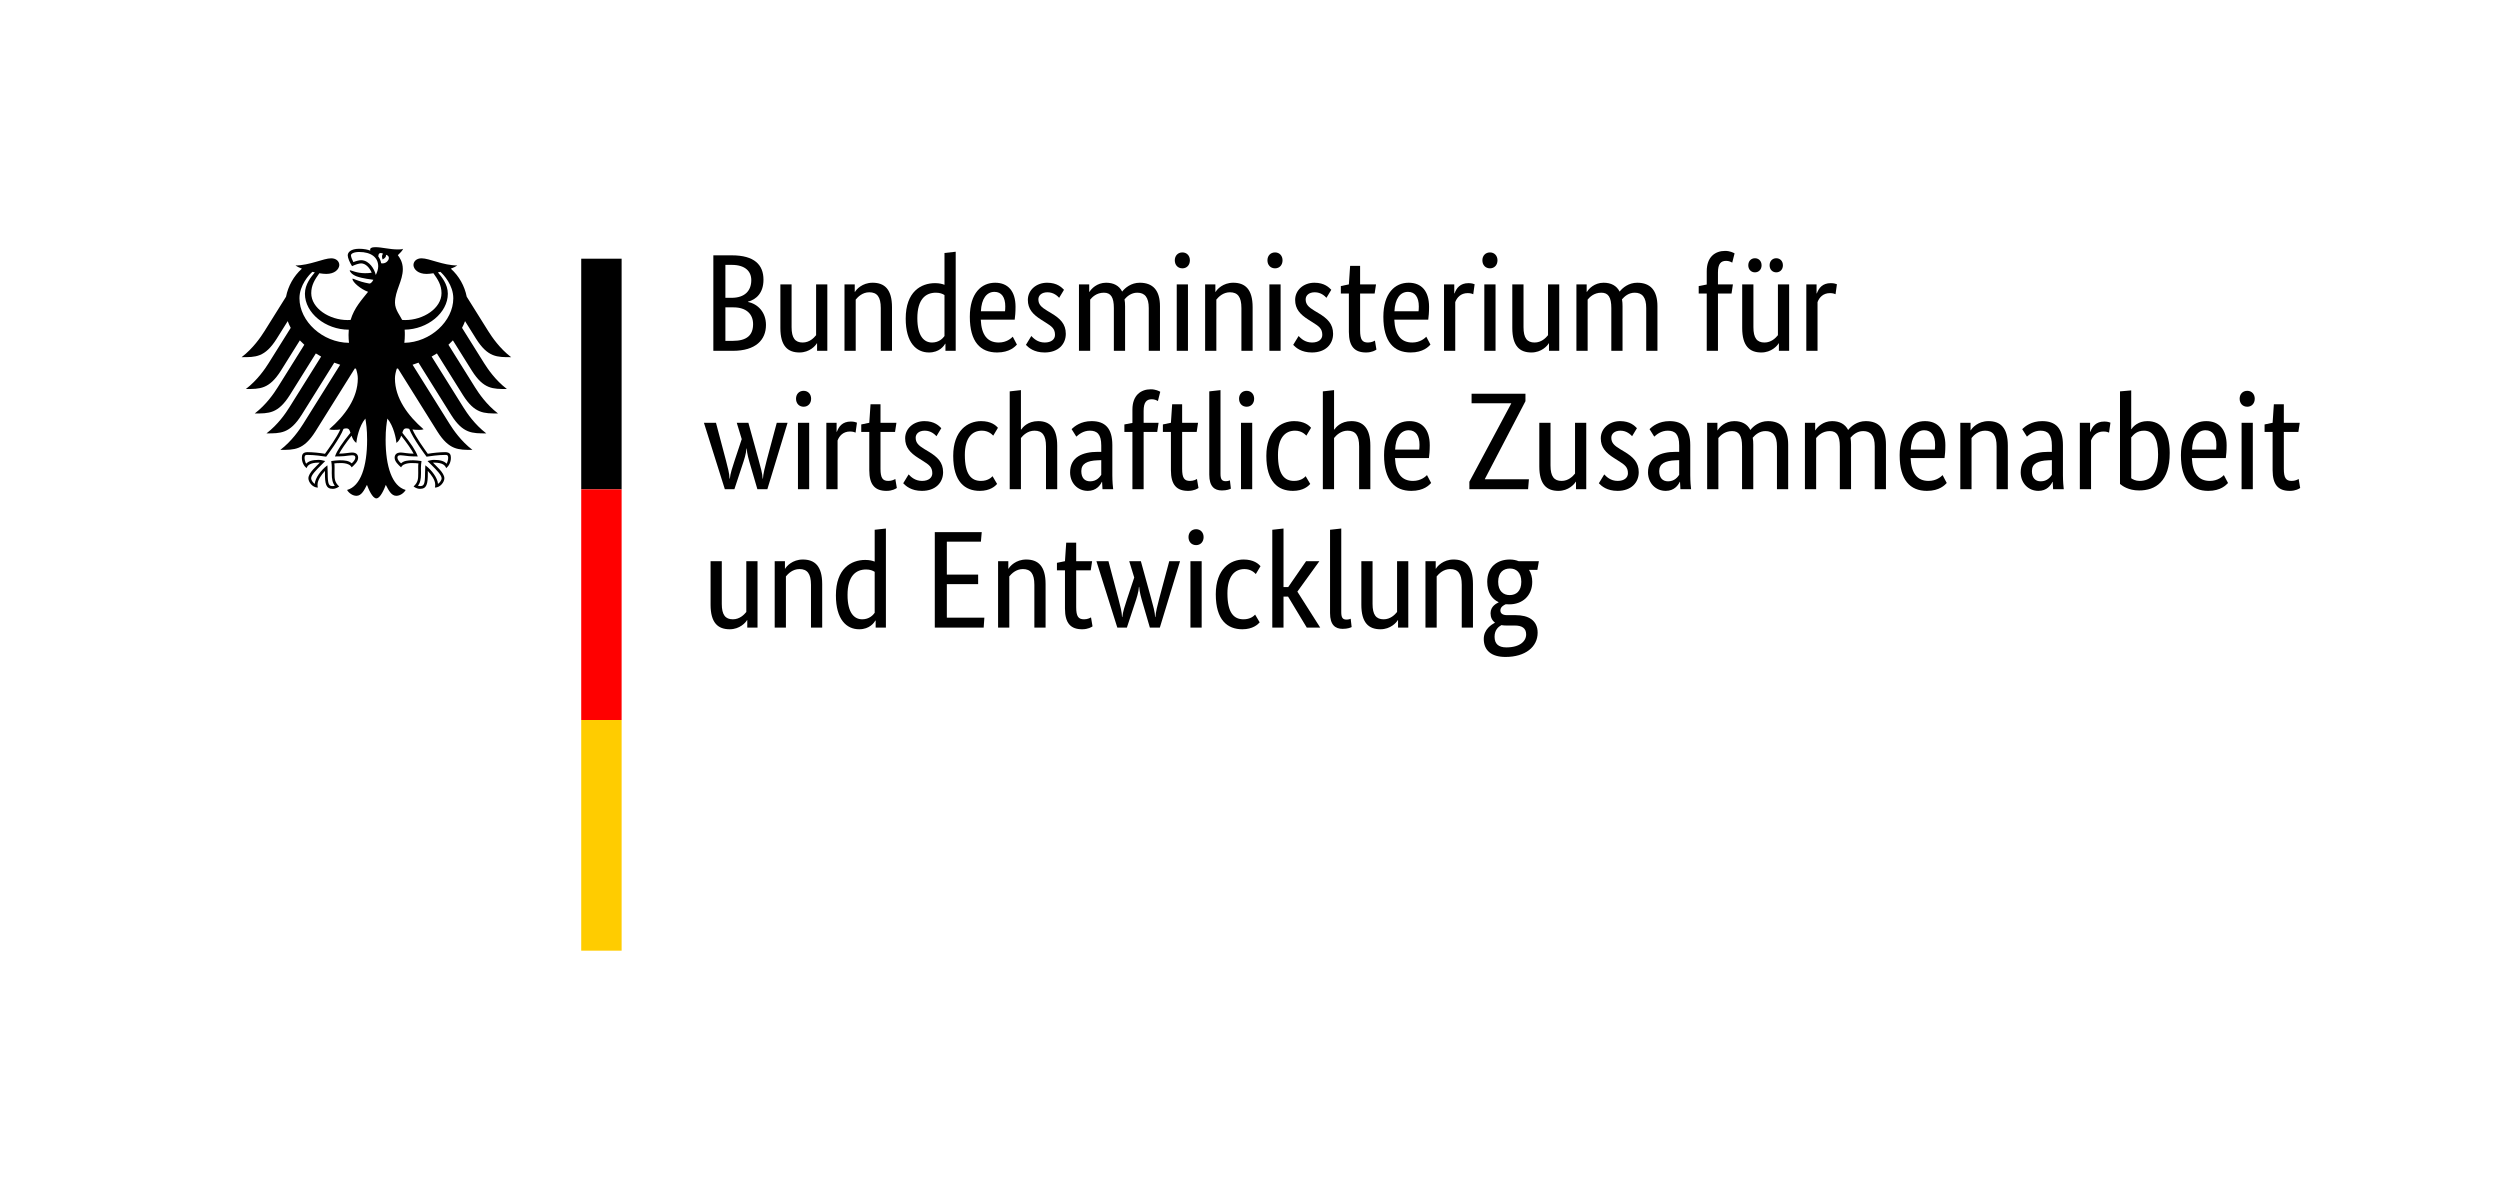 <?xml version="1.0" encoding="UTF-8" standalone="no"?>
<!DOCTYPE svg PUBLIC "-//W3C//DTD SVG 1.1//EN" "http://www.w3.org/Graphics/SVG/1.1/DTD/svg11.dtd">
<svg width="100%" height="100%" viewBox="0 0 190 90" version="1.1" xmlns="http://www.w3.org/2000/svg" xmlns:xlink="http://www.w3.org/1999/xlink" xml:space="preserve" xmlns:serif="http://www.serif.com/" style="fill-rule:evenodd;clip-rule:evenodd;stroke-linejoin:round;stroke-miterlimit:2;">
    <g transform="matrix(1,0,0,1,-150,0)">
        <g id="logo_bmz_de" transform="matrix(0.845,0,0,0.861,150,0)">
            <rect x="0" y="0" width="224.947" height="104.528" style="fill:none;"/>
            <g transform="matrix(1.038,0,0,1.018,16.994,21.817)">
                <g transform="matrix(1,0,0,1,4.563,0)">
                    <path d="M14.1,8.295C14.127,8.071 14.143,7.84 14.143,7.604C14.143,7.475 14.144,7.325 14.128,7.155C16.121,7.127 17.869,5.691 17.869,4.04C17.869,3.2 17.321,2.566 17.012,2.187C17.081,2.172 17.151,2.156 17.222,2.139C17.514,2.393 18.342,3.295 18.342,4.434C18.342,6.415 16.362,8.254 14.1,8.295M12.092,1.396C12.055,1.175 11.971,0.975 11.843,0.803C11.85,0.601 11.933,0.408 12.258,0.567C12.082,0.747 12.218,1.066 12.218,1.066C12.218,1.066 12.578,0.899 12.503,0.661C13.037,0.789 12.653,1.506 12.092,1.396M11.629,2.413C11.558,2.117 11.406,1.813 11.213,1.584C11.037,1.376 10.746,1.129 10.354,1.129C10.175,1.129 9.875,1.213 9.684,1.294C9.613,1.164 9.474,0.851 9.474,0.71C9.474,0.565 9.719,0.418 10.188,0.418C11.22,0.418 11.836,0.884 11.836,1.666C11.836,1.941 11.727,2.191 11.629,2.413M14.279,15.713C14.399,15.713 14.457,15.732 14.527,15.758C14.824,16.566 15.969,18.091 16.017,18.156L16.027,18.17L16.044,18.166C16.325,18.121 17.042,18.013 17.642,18.013L17.656,18.013C17.721,18.013 17.795,18.013 17.842,18.059C17.881,18.098 17.9,18.166 17.9,18.263C17.9,18.412 17.837,18.667 17.761,18.776C17.551,18.547 17.21,18.444 16.664,18.444C16.5,18.444 16.306,18.493 16.201,18.521L16.158,18.53L16.109,18.543L16.424,18.858C16.91,19.344 17.33,19.763 17.33,20.042C17.33,20.21 17.166,20.429 17.016,20.526C16.983,20.015 16.467,19.331 15.964,18.948L15.921,18.916L15.913,19.096C15.906,19.218 15.895,19.401 15.895,19.597C15.895,20.57 15.796,20.718 15.459,20.718C15.407,20.718 15.328,20.703 15.279,20.685C15.469,20.45 15.544,20.14 15.544,19.596L15.541,19.345L15.538,19.143C15.538,18.92 15.561,18.755 15.579,18.622L15.589,18.547L15.536,18.54C15.378,18.518 15.085,18.478 14.861,18.478C14.38,18.478 14.054,18.522 13.818,18.744C13.662,18.618 13.502,18.401 13.502,18.264C13.502,18.061 13.628,18.045 13.794,18.045C13.878,18.045 13.956,18.057 14.064,18.07C14.271,18.101 14.582,18.147 15.223,18.147L15.263,18.147L15.25,18.108C15.088,17.643 14.642,16.967 13.927,16.098C13.991,15.865 14.054,15.713 14.279,15.713M8.105,18.108L8.092,18.147L8.132,18.147C8.772,18.147 9.084,18.101 9.291,18.07C9.399,18.057 9.477,18.045 9.561,18.045C9.726,18.045 9.853,18.061 9.853,18.264C9.853,18.401 9.693,18.618 9.538,18.744C9.301,18.522 8.975,18.478 8.495,18.478C8.27,18.478 7.976,18.518 7.819,18.54L7.794,18.543L7.766,18.547L7.775,18.622C7.794,18.755 7.817,18.92 7.817,19.143L7.814,19.345L7.811,19.596C7.811,20.14 7.886,20.45 8.077,20.685C8.027,20.703 7.948,20.718 7.896,20.718C7.558,20.718 7.46,20.57 7.46,19.597C7.46,19.401 7.45,19.218 7.443,19.096L7.433,18.915L7.391,18.948C6.889,19.331 6.371,20.015 6.34,20.526C6.189,20.429 6.025,20.21 6.025,20.042C6.025,19.763 6.445,19.344 6.931,18.858L7.246,18.543L7.154,18.521C7.049,18.493 6.855,18.444 6.69,18.444C6.145,18.444 5.805,18.547 5.594,18.776C5.518,18.667 5.455,18.412 5.455,18.263C5.455,18.166 5.474,18.098 5.513,18.059C5.56,18.013 5.634,18.013 5.699,18.013L5.713,18.013C6.313,18.013 7.031,18.121 7.311,18.166L7.328,18.17L7.338,18.156C7.387,18.091 8.531,16.566 8.829,15.758C8.897,15.732 8.956,15.713 9.076,15.713C9.301,15.713 9.364,15.865 9.429,16.098C8.713,16.967 8.267,17.643 8.105,18.108M5.013,4.434C5.013,3.295 5.842,2.393 6.134,2.139C6.204,2.156 6.274,2.172 6.344,2.187C6.034,2.566 5.486,3.2 5.486,4.04C5.486,5.708 7.268,7.156 9.286,7.156C9.273,7.299 9.266,7.449 9.266,7.604C9.266,7.85 9.28,8.079 9.304,8.295C7.022,8.281 5.013,6.429 5.013,4.434M20.319,7.947C21.343,9.566 22.144,9.539 23.354,9.539C22.353,8.772 21.691,7.789 21.375,7.287L19.505,4.295C19.323,3.371 18.845,2.507 18.129,1.864C18.37,1.773 18.57,1.677 18.69,1.586C17.469,1.586 16.259,0.966 15.593,0.966C15.165,0.966 14.89,1.222 14.89,1.56C14.917,1.937 15.305,2.32 16.022,2.32C16.184,2.32 16.392,2.299 16.62,2.261C17.008,2.802 17.321,3.291 17.321,3.989C17.321,5.299 15.755,6.32 14.174,6.32C14.084,6.32 13.999,6.316 13.91,6.31C13.767,5.985 13.29,5.44 13.29,4.82C13.29,3.779 13.969,2.929 13.969,1.898C13.969,1.257 13.657,0.86 13.537,0.695C13.731,0.515 13.943,0.294 13.993,0.142C13.88,0.191 13.746,0.197 13.551,0.197C12.793,0.197 12.175,0 11.573,0C11.229,0 11.137,0.106 11.137,0.207C11.137,0.244 11.142,0.282 11.152,0.3C11.024,0.25 10.904,0.217 10.761,0.191C10.583,0.157 10.392,0.14 10.188,0.14C9.456,0.14 9.196,0.447 9.196,0.71C9.196,0.932 9.371,1.338 9.57,1.648C9.855,1.504 10.198,1.407 10.354,1.407C10.743,1.407 11.088,1.777 11.271,2.215C11.01,2.247 10.96,2.258 10.696,2.258C9.983,2.258 9.498,2.003 9.398,2.003C9.389,2.003 9.37,2.008 9.37,2.024C9.37,2.124 9.572,2.388 9.97,2.533C10.495,2.725 11.281,2.805 11.412,2.827C11.412,2.85 11.279,3.098 11.13,3.146C11.099,3.156 11.074,3.157 11.037,3.149C10.489,3.041 10.336,2.995 9.641,2.731C9.62,2.723 9.607,2.736 9.607,2.758C9.607,3.033 10.319,3.64 10.957,3.873C10.424,4.553 9.759,5.249 9.445,6.31C9.356,6.316 9.27,6.32 9.181,6.32C7.6,6.32 6.034,5.299 6.034,3.989C6.034,3.291 6.347,2.802 6.735,2.261C6.963,2.299 7.17,2.32 7.333,2.32C8.05,2.32 8.438,1.937 8.466,1.56C8.466,1.222 8.191,0.966 7.762,0.966C7.096,0.966 5.887,1.586 4.664,1.586C4.785,1.677 4.985,1.773 5.225,1.864C4.51,2.507 4.032,3.371 3.85,4.295L1.98,7.287C1.665,7.789 1.001,8.772 -0,9.539C1.21,9.539 2.012,9.566 3.036,7.947L3.995,6.413C4.066,6.612 4.153,6.806 4.256,6.996L2.349,10.047C2.032,10.553 1.374,11.527 0.369,12.299C1.579,12.299 2.381,12.327 3.405,10.709L5.046,8.081C5.169,8.212 5.298,8.34 5.434,8.462L3.118,12.17C2.8,12.677 2.146,13.649 1.139,14.42C2.349,14.42 3.151,14.449 4.174,12.83L6.432,9.215C6.581,9.309 6.733,9.4 6.891,9.486L4.134,13.897C3.816,14.404 3.162,15.373 2.155,16.147C3.365,16.147 4.167,16.175 5.191,14.557L8.029,10.014C8.197,10.078 8.367,10.14 8.54,10.195L5.333,15.328C5.02,15.828 4.351,16.815 3.355,17.578C4.564,17.578 5.367,17.606 6.39,15.988L9.808,10.518C9.843,10.524 9.877,10.529 9.911,10.536C10.004,10.832 10.069,11.108 10.069,11.383C10.069,13.102 8.941,14.62 7.587,15.792C7.674,15.83 7.825,15.843 7.964,15.843C8.244,15.843 8.424,15.828 8.551,15.806C8.237,16.519 7.563,17.44 7.223,17.916C6.78,17.836 6.135,17.774 5.713,17.774C5.271,17.774 5.221,18.032 5.221,18.263C5.221,18.664 5.409,18.983 5.627,19.161C5.709,18.956 5.874,18.682 6.69,18.682C6.706,18.682 6.734,18.684 6.772,18.687C6.534,18.952 5.787,19.556 5.787,20.042C5.787,20.364 6.14,20.847 6.605,20.847C6.578,20.743 6.581,20.648 6.581,20.576C6.581,20.182 6.93,19.721 7.225,19.399C7.216,19.495 7.221,19.485 7.221,19.597C7.221,20.528 7.305,20.956 7.896,20.956C8.186,20.956 8.386,20.797 8.455,20.749C8.071,20.396 8.051,20.118 8.051,19.596C8.052,19.46 8.053,19.327 8.055,19.144C8.056,19.024 8.054,18.866 8.035,18.752C8.246,18.723 8.332,18.723 8.495,18.723C8.495,18.723 9.334,18.656 9.537,19.093C9.765,18.884 10.096,18.589 10.096,18.264C10.096,18.049 9.994,17.806 9.561,17.806C9.397,17.806 8.882,17.906 8.451,17.906C8.567,17.649 9.082,16.895 9.529,16.348C9.597,16.56 9.702,16.789 9.936,16.977C9.969,16.625 10.175,15.512 10.725,14.861C10.789,15.301 10.875,15.752 10.875,16.703C10.875,19.017 10.319,20.726 9.138,21.052C9.292,21.319 9.617,21.56 9.954,21.56C10.386,21.56 10.621,21.071 10.861,20.61C10.986,20.95 11.331,21.784 11.677,21.784C12.023,21.784 12.369,20.95 12.494,20.61C12.733,21.071 12.969,21.56 13.401,21.56C13.738,21.56 14.063,21.319 14.217,21.052C13.036,20.726 12.479,19.017 12.479,16.703C12.479,15.752 12.565,15.301 12.629,14.861C13.18,15.512 13.387,16.625 13.418,16.977C13.653,16.789 13.759,16.56 13.826,16.348C14.272,16.895 14.788,17.649 14.904,17.906C14.473,17.906 13.957,17.806 13.794,17.806C13.362,17.806 13.26,18.049 13.26,18.264C13.26,18.589 13.591,18.884 13.819,19.093C14.02,18.656 14.861,18.723 14.861,18.723C15.023,18.723 15.109,18.723 15.321,18.752C15.301,18.866 15.3,19.024 15.301,19.144C15.303,19.327 15.303,19.46 15.304,19.596C15.304,20.118 15.284,20.396 14.9,20.749C14.969,20.797 15.169,20.956 15.459,20.956C16.05,20.956 16.135,20.528 16.135,19.597C16.135,19.485 16.138,19.495 16.13,19.399C16.425,19.721 16.774,20.182 16.774,20.576C16.774,20.648 16.778,20.743 16.749,20.847C17.215,20.847 17.569,20.364 17.569,20.042C17.569,19.556 16.822,18.952 16.582,18.687C16.621,18.684 16.649,18.682 16.664,18.682C17.481,18.682 17.646,18.956 17.728,19.161C17.946,18.983 18.134,18.664 18.134,18.263C18.134,18.032 18.084,17.774 17.642,17.774C17.22,17.774 16.576,17.836 16.132,17.916C15.791,17.44 15.119,16.519 14.804,15.806C14.931,15.828 15.112,15.843 15.391,15.843C15.531,15.843 15.681,15.83 15.768,15.792C14.414,14.62 13.286,13.102 13.286,11.383C13.286,11.108 13.351,10.832 13.444,10.536C13.477,10.529 13.513,10.524 13.547,10.518L16.965,15.988C17.988,17.606 18.791,17.578 20,17.578C19.004,16.815 18.335,15.828 18.022,15.328L14.814,10.195C14.988,10.14 15.159,10.078 15.327,10.014L18.164,14.557C19.188,16.175 19.99,16.147 21.2,16.147C20.193,15.373 19.539,14.404 19.221,13.897L16.465,9.486C16.621,9.4 16.774,9.309 16.922,9.215L19.181,12.83C20.205,14.449 21.006,14.42 22.216,14.42C21.209,13.649 20.556,12.677 20.237,12.17L17.921,8.462C18.057,8.34 18.187,8.212 18.308,8.081L19.951,10.709C20.974,12.327 21.776,12.299 22.986,12.299C21.98,11.527 21.324,10.553 21.006,10.047L19.1,6.996C19.202,6.806 19.289,6.612 19.361,6.413L20.319,7.947Z" style="fill-rule:nonzero;"/>
                </g>
                <g transform="matrix(1,0,0,1,33.99,1)">
                    <rect x="0" y="0" width="3.5" height="20" style="fill-rule:nonzero;"/>
                    <rect x="0" y="20" width="3.5" height="20" style="fill:rgb(255,0,0);fill-rule:nonzero;"/>
                    <rect x="0" y="40" width="3.5" height="20" style="fill:rgb(255,204,0);fill-rule:nonzero;"/>
                </g>
                <g transform="matrix(1,0,0,1,44.49,8.988)">
                    <g>
                        <path d="M5.292,-6.168C5.292,-7.452 4.512,-8.28 2.544,-8.28L0.948,-8.28L0.948,0L2.64,0C4.62,0 5.508,-0.948 5.508,-2.244C5.508,-3.348 4.8,-4.068 3.948,-4.236L3.948,-4.26C4.668,-4.452 5.292,-5.016 5.292,-6.168ZM4.236,-6.132C4.236,-5.184 3.648,-4.596 2.532,-4.596L1.992,-4.596L1.992,-7.452L2.544,-7.452C3.708,-7.452 4.236,-6.888 4.236,-6.132ZM4.392,-2.316C4.392,-1.368 3.864,-0.864 2.64,-0.864L1.992,-0.864L1.992,-3.768L2.7,-3.768C3.78,-3.768 4.392,-3.204 4.392,-2.316Z" style="fill-rule:nonzero;"/>
                        <path d="M9.912,-0.648L9.936,-0.648L9.936,0L10.824,0L10.824,-5.76L9.852,-5.76L9.852,-1.356C9.66,-1.116 9.276,-0.72 8.688,-0.72C8.04,-0.72 7.728,-1.104 7.728,-2.052L7.728,-5.76L6.756,-5.76L6.756,-1.98C6.756,-0.42 7.392,0.144 8.412,0.144C9.288,0.144 9.804,-0.444 9.912,-0.648Z" style="fill-rule:nonzero;"/>
                        <path d="M14.46,-5.076C15.132,-5.076 15.456,-4.68 15.456,-3.708L15.456,0L16.428,0L16.428,-3.78C16.428,-5.34 15.78,-5.904 14.748,-5.904C13.848,-5.904 13.332,-5.316 13.224,-5.112L13.2,-5.112L13.2,-5.76L12.312,-5.76L12.312,0L13.284,0L13.284,-4.44C13.476,-4.68 13.872,-5.076 14.46,-5.076Z" style="fill-rule:nonzero;"/>
                        <path d="M19.896,-0.72C19.224,-0.72 18.624,-1.248 18.624,-2.832C18.624,-4.464 19.332,-5.04 20.232,-5.04C20.58,-5.04 20.808,-4.944 20.976,-4.836L20.976,-1.284C20.844,-1.092 20.508,-0.72 19.896,-0.72ZM21.036,-0.612L21.06,-0.612L21.06,0L21.948,0L21.948,-8.592L20.976,-8.484L20.976,-5.724C20.796,-5.796 20.532,-5.868 20.16,-5.868C18.936,-5.868 17.616,-5.124 17.616,-2.796C17.616,-0.696 18.54,0.144 19.632,0.144C20.544,0.144 20.928,-0.432 21.036,-0.612Z" style="fill-rule:nonzero;"/>
                        <path d="M25.308,-5.112C25.92,-5.112 26.244,-4.644 26.244,-3.852C26.244,-3.672 26.232,-3.516 26.22,-3.432L24.132,-3.432C24.18,-4.512 24.624,-5.112 25.308,-5.112ZM27.252,-0.54L26.892,-1.224C26.76,-1.092 26.364,-0.72 25.68,-0.72C24.708,-0.72 24.18,-1.356 24.12,-2.7L27.06,-2.7C27.096,-2.976 27.132,-3.324 27.132,-3.816C27.132,-5.196 26.46,-5.904 25.368,-5.904C24.168,-5.904 23.172,-4.992 23.172,-2.952C23.172,-0.78 24.084,0.144 25.536,0.144C26.628,0.144 27.096,-0.372 27.252,-0.54Z" style="fill-rule:nonzero;"/>
                        <path d="M31.332,-5.292C31.14,-5.484 30.756,-5.904 29.868,-5.904C28.932,-5.904 28.2,-5.268 28.2,-4.416C28.2,-3.624 28.632,-3.156 29.352,-2.7L29.712,-2.472C30.264,-2.124 30.552,-1.932 30.552,-1.38C30.552,-1.008 30.24,-0.72 29.664,-0.72C29.04,-0.72 28.68,-1.092 28.5,-1.284L28.032,-0.516C28.26,-0.276 28.728,0.144 29.652,0.144C30.828,0.144 31.488,-0.564 31.488,-1.476C31.488,-2.328 31.008,-2.796 30.228,-3.264L29.868,-3.48C29.352,-3.792 29.112,-4.032 29.112,-4.464C29.112,-4.8 29.388,-5.076 29.904,-5.076C30.444,-5.076 30.78,-4.74 30.912,-4.596L31.332,-5.292Z" style="fill-rule:nonzero;"/>
                        <path d="M34.788,-5.04C35.388,-5.04 35.652,-4.644 35.652,-3.708L35.652,0L36.624,0L36.624,-3.864C36.624,-4.08 36.612,-4.284 36.576,-4.464C36.792,-4.716 37.152,-5.04 37.68,-5.04C38.328,-5.04 38.676,-4.644 38.676,-3.708L38.676,0L39.648,0L39.648,-3.864C39.648,-5.232 39.048,-5.904 37.896,-5.904C37.152,-5.904 36.624,-5.46 36.372,-5.136C36.108,-5.652 35.628,-5.904 34.98,-5.904C34.188,-5.904 33.696,-5.376 33.54,-5.112L33.516,-5.112L33.516,-5.76L32.628,-5.76L32.628,0L33.6,0L33.6,-4.44C33.768,-4.644 34.14,-5.04 34.788,-5.04Z" style="fill-rule:nonzero;"/>
                        <path d="M41.592,-7.152C41.976,-7.152 42.24,-7.44 42.24,-7.848C42.24,-8.244 41.976,-8.532 41.592,-8.532C41.196,-8.532 40.932,-8.244 40.932,-7.848C40.932,-7.44 41.196,-7.152 41.592,-7.152ZM42.072,-5.76L41.1,-5.76L41.1,0L42.072,0L42.072,-5.76Z" style="fill-rule:nonzero;"/>
                        <path d="M45.708,-5.076C46.38,-5.076 46.704,-4.68 46.704,-3.708L46.704,0L47.676,0L47.676,-3.78C47.676,-5.34 47.028,-5.904 45.996,-5.904C45.096,-5.904 44.58,-5.316 44.472,-5.112L44.448,-5.112L44.448,-5.76L43.56,-5.76L43.56,0L44.532,0L44.532,-4.44C44.724,-4.68 45.12,-5.076 45.708,-5.076Z" style="fill-rule:nonzero;"/>
                        <path d="M49.62,-7.152C50.004,-7.152 50.268,-7.44 50.268,-7.848C50.268,-8.244 50.004,-8.532 49.62,-8.532C49.224,-8.532 48.96,-8.244 48.96,-7.848C48.96,-7.44 49.224,-7.152 49.62,-7.152ZM50.1,-5.76L49.128,-5.76L49.128,0L50.1,0L50.1,-5.76Z" style="fill-rule:nonzero;"/>
                        <path d="M54.492,-5.292C54.3,-5.484 53.916,-5.904 53.028,-5.904C52.092,-5.904 51.36,-5.268 51.36,-4.416C51.36,-3.624 51.792,-3.156 52.512,-2.7L52.872,-2.472C53.424,-2.124 53.712,-1.932 53.712,-1.38C53.712,-1.008 53.4,-0.72 52.824,-0.72C52.2,-0.72 51.84,-1.092 51.66,-1.284L51.192,-0.516C51.42,-0.276 51.888,0.144 52.812,0.144C53.988,0.144 54.648,-0.564 54.648,-1.476C54.648,-2.328 54.168,-2.796 53.388,-3.264L53.028,-3.48C52.512,-3.792 52.272,-4.032 52.272,-4.464C52.272,-4.8 52.548,-5.076 53.064,-5.076C53.604,-5.076 53.94,-4.74 54.072,-4.596L54.492,-5.292Z" style="fill-rule:nonzero;"/>
                        <path d="M58.404,-0.108L58.272,-0.888C58.176,-0.828 57.96,-0.72 57.672,-0.72C57.18,-0.72 56.988,-0.96 56.988,-1.776L56.988,-4.968L58.248,-4.968L58.368,-5.76L56.988,-5.76L56.988,-7.368L56.124,-7.368L56.016,-5.76L55.32,-5.616L55.32,-4.968L56.016,-4.968L56.016,-1.644C56.016,-0.372 56.52,0.144 57.504,0.144C58.02,0.144 58.32,-0.048 58.404,-0.108Z" style="fill-rule:nonzero;"/>
                        <path d="M61.14,-5.112C61.752,-5.112 62.076,-4.644 62.076,-3.852C62.076,-3.672 62.064,-3.516 62.052,-3.432L59.964,-3.432C60.012,-4.512 60.456,-5.112 61.14,-5.112ZM63.084,-0.54L62.724,-1.224C62.592,-1.092 62.196,-0.72 61.512,-0.72C60.54,-0.72 60.012,-1.356 59.952,-2.7L62.892,-2.7C62.928,-2.976 62.964,-3.324 62.964,-3.816C62.964,-5.196 62.292,-5.904 61.2,-5.904C60,-5.904 59.004,-4.992 59.004,-2.952C59.004,-0.78 59.916,0.144 61.368,0.144C62.46,0.144 62.928,-0.372 63.084,-0.54Z" style="fill-rule:nonzero;"/>
                        <path d="M66.912,-5.772C66.816,-5.808 66.66,-5.868 66.384,-5.868C65.652,-5.868 65.34,-5.436 65.172,-4.98L65.148,-4.98L65.148,-5.76L64.26,-5.76L64.26,0L65.232,0L65.232,-4.224C65.376,-4.608 65.7,-5.004 66.312,-5.004C66.576,-5.004 66.744,-4.932 66.792,-4.908L66.912,-5.772Z" style="fill-rule:nonzero;"/>
                        <path d="M68.244,-7.152C68.628,-7.152 68.892,-7.44 68.892,-7.848C68.892,-8.244 68.628,-8.532 68.244,-8.532C67.848,-8.532 67.584,-8.244 67.584,-7.848C67.584,-7.44 67.848,-7.152 68.244,-7.152ZM68.724,-5.76L67.752,-5.76L67.752,0L68.724,0L68.724,-5.76Z" style="fill-rule:nonzero;"/>
                        <path d="M73.332,-0.648L73.356,-0.648L73.356,0L74.244,0L74.244,-5.76L73.272,-5.76L73.272,-1.356C73.08,-1.116 72.696,-0.72 72.108,-0.72C71.46,-0.72 71.148,-1.104 71.148,-2.052L71.148,-5.76L70.176,-5.76L70.176,-1.98C70.176,-0.42 70.812,0.144 71.832,0.144C72.708,0.144 73.224,-0.444 73.332,-0.648Z" style="fill-rule:nonzero;"/>
                        <path d="M77.892,-5.04C78.492,-5.04 78.756,-4.644 78.756,-3.708L78.756,0L79.728,0L79.728,-3.864C79.728,-4.08 79.716,-4.284 79.68,-4.464C79.896,-4.716 80.256,-5.04 80.784,-5.04C81.432,-5.04 81.78,-4.644 81.78,-3.708L81.78,0L82.752,0L82.752,-3.864C82.752,-5.232 82.152,-5.904 81,-5.904C80.256,-5.904 79.728,-5.46 79.476,-5.136C79.212,-5.652 78.732,-5.904 78.084,-5.904C77.292,-5.904 76.8,-5.376 76.644,-5.112L76.62,-5.112L76.62,-5.76L75.732,-5.76L75.732,0L76.704,0L76.704,-4.44C76.872,-4.644 77.244,-5.04 77.892,-5.04Z" style="fill-rule:nonzero;"/>
                        <path d="M89.172,-4.968L89.292,-5.76L87.996,-5.76L87.996,-6.792C87.996,-7.548 88.248,-7.8 88.704,-7.8C88.956,-7.8 89.136,-7.704 89.232,-7.644L89.436,-8.448C89.34,-8.508 89.028,-8.664 88.62,-8.664C87.768,-8.664 87.024,-8.16 87.024,-6.9L87.024,-5.748L86.328,-5.616L86.328,-4.968L87.024,-4.968L87.024,0L87.996,0L87.996,-4.968L89.172,-4.968Z" style="fill-rule:nonzero;"/>
                        <path d="M93.624,-7.416C93.624,-7.788 93.372,-8.028 93.048,-8.028C92.724,-8.028 92.472,-7.788 92.472,-7.416C92.472,-7.044 92.724,-6.804 93.048,-6.804C93.372,-6.804 93.624,-7.044 93.624,-7.416ZM91.776,-7.416C91.776,-7.788 91.524,-8.028 91.2,-8.028C90.876,-8.028 90.624,-7.788 90.624,-7.416C90.624,-7.044 90.876,-6.804 91.2,-6.804C91.524,-6.804 91.776,-7.044 91.776,-7.416ZM93.252,-0.648L93.276,-0.648L93.276,0L94.164,0L94.164,-5.76L93.192,-5.76L93.192,-1.356C93,-1.116 92.616,-0.72 92.028,-0.72C91.38,-0.72 91.068,-1.104 91.068,-2.052L91.068,-5.76L90.096,-5.76L90.096,-1.98C90.096,-0.42 90.732,0.144 91.752,0.144C92.628,0.144 93.144,-0.444 93.252,-0.648Z" style="fill-rule:nonzero;"/>
                        <path d="M98.304,-5.772C98.208,-5.808 98.052,-5.868 97.776,-5.868C97.044,-5.868 96.732,-5.436 96.564,-4.98L96.54,-4.98L96.54,-5.76L95.652,-5.76L95.652,0L96.624,0L96.624,-4.224C96.768,-4.608 97.092,-5.004 97.704,-5.004C97.968,-5.004 98.136,-4.932 98.184,-4.908L98.304,-5.772Z" style="fill-rule:nonzero;"/>
                    </g>
                    <g transform="matrix(1,0,0,1,0,12)">
                        <path d="M6.444,-5.76L5.592,-2.58C5.424,-1.944 5.268,-1.332 5.244,-0.912L5.22,-0.912C5.208,-1.332 5.04,-1.932 4.86,-2.58L3.984,-5.76L2.976,-5.76L3.408,-4.344L2.784,-2.46C2.592,-1.872 2.424,-1.38 2.376,-0.912L2.352,-0.912C2.34,-1.368 2.196,-1.896 2.04,-2.496L1.176,-5.76L0.132,-5.76L1.944,0L2.772,0L3.432,-2.004C3.624,-2.568 3.792,-3.084 3.816,-3.528L3.84,-3.528C3.864,-3.084 4.008,-2.592 4.176,-2.016L4.764,0L5.628,0L7.38,-5.76L6.444,-5.76Z" style="fill-rule:nonzero;"/>
                        <path d="M8.772,-7.152C9.156,-7.152 9.42,-7.44 9.42,-7.848C9.42,-8.244 9.156,-8.532 8.772,-8.532C8.376,-8.532 8.112,-8.244 8.112,-7.848C8.112,-7.44 8.376,-7.152 8.772,-7.152ZM9.252,-5.76L8.28,-5.76L8.28,0L9.252,0L9.252,-5.76Z" style="fill-rule:nonzero;"/>
                        <path d="M13.392,-5.772C13.296,-5.808 13.14,-5.868 12.864,-5.868C12.132,-5.868 11.82,-5.436 11.652,-4.98L11.628,-4.98L11.628,-5.76L10.74,-5.76L10.74,0L11.712,0L11.712,-4.224C11.856,-4.608 12.18,-5.004 12.792,-5.004C13.056,-5.004 13.224,-4.932 13.272,-4.908L13.392,-5.772Z" style="fill-rule:nonzero;"/>
                        <path d="M16.848,-0.108L16.716,-0.888C16.62,-0.828 16.404,-0.72 16.116,-0.72C15.624,-0.72 15.432,-0.96 15.432,-1.776L15.432,-4.968L16.692,-4.968L16.812,-5.76L15.432,-5.76L15.432,-7.368L14.568,-7.368L14.46,-5.76L13.764,-5.616L13.764,-4.968L14.46,-4.968L14.46,-1.644C14.46,-0.372 14.964,0.144 15.948,0.144C16.464,0.144 16.764,-0.048 16.848,-0.108Z" style="fill-rule:nonzero;"/>
                        <path d="M20.7,-5.292C20.508,-5.484 20.124,-5.904 19.236,-5.904C18.3,-5.904 17.568,-5.268 17.568,-4.416C17.568,-3.624 18,-3.156 18.72,-2.7L19.08,-2.472C19.632,-2.124 19.92,-1.932 19.92,-1.38C19.92,-1.008 19.608,-0.72 19.032,-0.72C18.408,-0.72 18.048,-1.092 17.868,-1.284L17.4,-0.516C17.628,-0.276 18.096,0.144 19.02,0.144C20.196,0.144 20.856,-0.564 20.856,-1.476C20.856,-2.328 20.376,-2.796 19.596,-3.264L19.236,-3.48C18.72,-3.792 18.48,-4.032 18.48,-4.464C18.48,-4.8 18.756,-5.076 19.272,-5.076C19.812,-5.076 20.148,-4.74 20.28,-4.596L20.7,-5.292Z" style="fill-rule:nonzero;"/>
                        <path d="M25.608,-5.328C25.428,-5.532 25.02,-5.904 24.144,-5.904C23.004,-5.904 21.732,-5.1 21.732,-2.892C21.732,-0.636 22.752,0.144 24.036,0.144C24.936,0.144 25.38,-0.276 25.536,-0.456L25.14,-1.128C25.02,-0.996 24.72,-0.72 24.132,-0.72C23.304,-0.72 22.74,-1.272 22.74,-2.964C22.74,-4.488 23.388,-5.076 24.216,-5.076C24.792,-5.076 25.092,-4.752 25.2,-4.644L25.608,-5.328Z" style="fill-rule:nonzero;"/>
                        <path d="M28.776,-5.076C29.448,-5.076 29.772,-4.68 29.772,-3.708L29.772,0L30.744,0L30.744,-3.78C30.744,-5.304 30.108,-5.904 29.1,-5.904C28.176,-5.904 27.744,-5.352 27.624,-5.172L27.6,-5.172L27.6,-8.592L26.628,-8.484L26.628,0L27.6,0L27.6,-4.44C27.792,-4.68 28.188,-5.076 28.776,-5.076Z" style="fill-rule:nonzero;"/>
                        <path d="M34.56,-3.24L34.26,-3.24C32.952,-3.24 31.86,-2.796 31.86,-1.464C31.86,-0.528 32.52,0.144 33.396,0.144C34.128,0.144 34.476,-0.348 34.608,-0.636L34.632,-0.636C34.644,-0.348 34.656,-0.168 34.668,-0L35.592,-0C35.568,-0.156 35.52,-0.708 35.52,-1.2L35.52,-3.828C35.52,-5.28 34.896,-5.904 33.72,-5.904C32.796,-5.904 32.244,-5.46 31.992,-5.208L32.4,-4.56C32.616,-4.752 33,-5.076 33.576,-5.076C34.2,-5.076 34.56,-4.764 34.56,-3.792L34.56,-3.24ZM34.56,-2.52L34.56,-1.248C34.44,-1.068 34.164,-0.684 33.6,-0.684C33.12,-0.684 32.832,-0.984 32.832,-1.572C32.832,-2.208 33.324,-2.472 34.248,-2.508L34.56,-2.52Z" style="fill-rule:nonzero;"/>
                        <path d="M39.408,-4.968L39.528,-5.76L38.232,-5.76L38.232,-6.792C38.232,-7.548 38.484,-7.8 38.94,-7.8C39.192,-7.8 39.372,-7.704 39.468,-7.644L39.672,-8.448C39.576,-8.508 39.264,-8.664 38.856,-8.664C38.004,-8.664 37.26,-8.16 37.26,-6.9L37.26,-5.748L36.564,-5.616L36.564,-4.968L37.26,-4.968L37.26,0L38.232,0L38.232,-4.968L39.408,-4.968Z" style="fill-rule:nonzero;"/>
                        <path d="M42.984,-0.108L42.852,-0.888C42.756,-0.828 42.54,-0.72 42.252,-0.72C41.76,-0.72 41.568,-0.96 41.568,-1.776L41.568,-4.968L42.828,-4.968L42.948,-5.76L41.568,-5.76L41.568,-7.368L40.704,-7.368L40.596,-5.76L39.9,-5.616L39.9,-4.968L40.596,-4.968L40.596,-1.644C40.596,-0.372 41.1,0.144 42.084,0.144C42.6,0.144 42.9,-0.048 42.984,-0.108Z" style="fill-rule:nonzero;"/>
                        <path d="M44.892,-8.592L43.92,-8.484L43.92,-1.26C43.92,-0.24 44.364,0.108 45.012,0.108C45.444,0.108 45.696,0 45.792,-0.048L45.708,-0.768C45.648,-0.744 45.528,-0.696 45.348,-0.696C45.012,-0.696 44.892,-0.864 44.892,-1.344L44.892,-8.592Z" style="fill-rule:nonzero;"/>
                        <path d="M47.16,-7.152C47.544,-7.152 47.808,-7.44 47.808,-7.848C47.808,-8.244 47.544,-8.532 47.16,-8.532C46.764,-8.532 46.5,-8.244 46.5,-7.848C46.5,-7.44 46.764,-7.152 47.16,-7.152ZM47.64,-5.76L46.668,-5.76L46.668,0L47.64,0L47.64,-5.76Z" style="fill-rule:nonzero;"/>
                        <path d="M52.74,-5.328C52.56,-5.532 52.152,-5.904 51.276,-5.904C50.136,-5.904 48.864,-5.1 48.864,-2.892C48.864,-0.636 49.884,0.144 51.168,0.144C52.068,0.144 52.512,-0.276 52.668,-0.456L52.272,-1.128C52.152,-0.996 51.852,-0.72 51.264,-0.72C50.436,-0.72 49.872,-1.272 49.872,-2.964C49.872,-4.488 50.52,-5.076 51.348,-5.076C51.924,-5.076 52.224,-4.752 52.332,-4.644L52.74,-5.328Z" style="fill-rule:nonzero;"/>
                        <path d="M55.908,-5.076C56.58,-5.076 56.904,-4.68 56.904,-3.708L56.904,0L57.876,0L57.876,-3.78C57.876,-5.304 57.24,-5.904 56.232,-5.904C55.308,-5.904 54.876,-5.352 54.756,-5.172L54.732,-5.172L54.732,-8.592L53.76,-8.484L53.76,0L54.732,0L54.732,-4.44C54.924,-4.68 55.32,-5.076 55.908,-5.076Z" style="fill-rule:nonzero;"/>
                        <path d="M61.2,-5.112C61.812,-5.112 62.136,-4.644 62.136,-3.852C62.136,-3.672 62.124,-3.516 62.112,-3.432L60.024,-3.432C60.072,-4.512 60.516,-5.112 61.2,-5.112ZM63.144,-0.54L62.784,-1.224C62.652,-1.092 62.256,-0.72 61.572,-0.72C60.6,-0.72 60.072,-1.356 60.012,-2.7L62.952,-2.7C62.988,-2.976 63.024,-3.324 63.024,-3.816C63.024,-5.196 62.352,-5.904 61.26,-5.904C60.06,-5.904 59.064,-4.992 59.064,-2.952C59.064,-0.78 59.976,0.144 61.428,0.144C62.52,0.144 62.988,-0.372 63.144,-0.54Z" style="fill-rule:nonzero;"/>
                        <path d="M71.316,-8.28L66.648,-8.28L66.648,-7.452L70.08,-7.452L70.08,-7.428L66.456,-0.648L66.456,0L71.544,0L71.616,-0.864L67.8,-0.864L67.8,-0.888L71.316,-7.632L71.316,-8.28Z" style="fill-rule:nonzero;"/>
                        <path d="M75.672,-0.648L75.696,-0.648L75.696,0L76.584,0L76.584,-5.76L75.612,-5.76L75.612,-1.356C75.42,-1.116 75.036,-0.72 74.448,-0.72C73.8,-0.72 73.488,-1.104 73.488,-2.052L73.488,-5.76L72.516,-5.76L72.516,-1.98C72.516,-0.42 73.152,0.144 74.172,0.144C75.048,0.144 75.564,-0.444 75.672,-0.648Z" style="fill-rule:nonzero;"/>
                        <path d="M80.976,-5.292C80.784,-5.484 80.4,-5.904 79.512,-5.904C78.576,-5.904 77.844,-5.268 77.844,-4.416C77.844,-3.624 78.276,-3.156 78.996,-2.7L79.356,-2.472C79.908,-2.124 80.196,-1.932 80.196,-1.38C80.196,-1.008 79.884,-0.72 79.308,-0.72C78.684,-0.72 78.324,-1.092 78.144,-1.284L77.676,-0.516C77.904,-0.276 78.372,0.144 79.296,0.144C80.472,0.144 81.132,-0.564 81.132,-1.476C81.132,-2.328 80.652,-2.796 79.872,-3.264L79.512,-3.48C78.996,-3.792 78.756,-4.032 78.756,-4.464C78.756,-4.8 79.032,-5.076 79.548,-5.076C80.088,-5.076 80.424,-4.74 80.556,-4.596L80.976,-5.292Z" style="fill-rule:nonzero;"/>
                        <path d="M84.636,-3.24L84.336,-3.24C83.028,-3.24 81.936,-2.796 81.936,-1.464C81.936,-0.528 82.596,0.144 83.472,0.144C84.204,0.144 84.552,-0.348 84.684,-0.636L84.708,-0.636C84.72,-0.348 84.732,-0.168 84.744,-0L85.668,-0C85.644,-0.156 85.596,-0.708 85.596,-1.2L85.596,-3.828C85.596,-5.28 84.972,-5.904 83.796,-5.904C82.872,-5.904 82.32,-5.46 82.068,-5.208L82.476,-4.56C82.692,-4.752 83.076,-5.076 83.652,-5.076C84.276,-5.076 84.636,-4.764 84.636,-3.792L84.636,-3.24ZM84.636,-2.52L84.636,-1.248C84.516,-1.068 84.24,-0.684 83.676,-0.684C83.196,-0.684 82.908,-0.984 82.908,-1.572C82.908,-2.208 83.4,-2.472 84.324,-2.508L84.636,-2.52Z" style="fill-rule:nonzero;"/>
                        <path d="M89.22,-5.04C89.82,-5.04 90.084,-4.644 90.084,-3.708L90.084,0L91.056,0L91.056,-3.864C91.056,-4.08 91.044,-4.284 91.008,-4.464C91.224,-4.716 91.584,-5.04 92.112,-5.04C92.76,-5.04 93.108,-4.644 93.108,-3.708L93.108,0L94.08,0L94.08,-3.864C94.08,-5.232 93.48,-5.904 92.328,-5.904C91.584,-5.904 91.056,-5.46 90.804,-5.136C90.54,-5.652 90.06,-5.904 89.412,-5.904C88.62,-5.904 88.128,-5.376 87.972,-5.112L87.948,-5.112L87.948,-5.76L87.06,-5.76L87.06,0L88.032,0L88.032,-4.44C88.2,-4.644 88.572,-5.04 89.22,-5.04Z" style="fill-rule:nonzero;"/>
                        <path d="M97.692,-5.04C98.292,-5.04 98.556,-4.644 98.556,-3.708L98.556,0L99.528,0L99.528,-3.864C99.528,-4.08 99.516,-4.284 99.48,-4.464C99.696,-4.716 100.056,-5.04 100.584,-5.04C101.232,-5.04 101.58,-4.644 101.58,-3.708L101.58,0L102.552,0L102.552,-3.864C102.552,-5.232 101.952,-5.904 100.8,-5.904C100.056,-5.904 99.528,-5.46 99.276,-5.136C99.012,-5.652 98.532,-5.904 97.884,-5.904C97.092,-5.904 96.6,-5.376 96.444,-5.112L96.42,-5.112L96.42,-5.76L95.532,-5.76L95.532,0L96.504,0L96.504,-4.44C96.672,-4.644 97.044,-5.04 97.692,-5.04Z" style="fill-rule:nonzero;"/>
                        <path d="M105.876,-5.112C106.488,-5.112 106.812,-4.644 106.812,-3.852C106.812,-3.672 106.8,-3.516 106.788,-3.432L104.7,-3.432C104.748,-4.512 105.192,-5.112 105.876,-5.112ZM107.82,-0.54L107.46,-1.224C107.328,-1.092 106.932,-0.72 106.248,-0.72C105.276,-0.72 104.748,-1.356 104.688,-2.7L107.628,-2.7C107.664,-2.976 107.7,-3.324 107.7,-3.816C107.7,-5.196 107.028,-5.904 105.936,-5.904C104.736,-5.904 103.74,-4.992 103.74,-2.952C103.74,-0.78 104.652,0.144 106.104,0.144C107.196,0.144 107.664,-0.372 107.82,-0.54Z" style="fill-rule:nonzero;"/>
                        <path d="M111.144,-5.076C111.816,-5.076 112.14,-4.68 112.14,-3.708L112.14,0L113.112,0L113.112,-3.78C113.112,-5.34 112.464,-5.904 111.432,-5.904C110.532,-5.904 110.016,-5.316 109.908,-5.112L109.884,-5.112L109.884,-5.76L108.996,-5.76L108.996,0L109.968,0L109.968,-4.44C110.16,-4.68 110.556,-5.076 111.144,-5.076Z" style="fill-rule:nonzero;"/>
                        <path d="M116.928,-3.24L116.628,-3.24C115.32,-3.24 114.228,-2.796 114.228,-1.464C114.228,-0.528 114.888,0.144 115.764,0.144C116.496,0.144 116.844,-0.348 116.976,-0.636L117,-0.636C117.012,-0.348 117.024,-0.168 117.036,-0L117.96,-0C117.936,-0.156 117.888,-0.708 117.888,-1.2L117.888,-3.828C117.888,-5.28 117.264,-5.904 116.088,-5.904C115.164,-5.904 114.612,-5.46 114.36,-5.208L114.768,-4.56C114.984,-4.752 115.368,-5.076 115.944,-5.076C116.568,-5.076 116.928,-4.764 116.928,-3.792L116.928,-3.24ZM116.928,-2.52L116.928,-1.248C116.808,-1.068 116.532,-0.684 115.968,-0.684C115.488,-0.684 115.2,-0.984 115.2,-1.572C115.2,-2.208 115.692,-2.472 116.616,-2.508L116.928,-2.52Z" style="fill-rule:nonzero;"/>
                        <path d="M122.004,-5.772C121.908,-5.808 121.752,-5.868 121.476,-5.868C120.744,-5.868 120.432,-5.436 120.264,-4.98L120.24,-4.98L120.24,-5.76L119.352,-5.76L119.352,0L120.324,0L120.324,-4.224C120.468,-4.608 120.792,-5.004 121.404,-5.004C121.668,-5.004 121.836,-4.932 121.884,-4.908L122.004,-5.772Z" style="fill-rule:nonzero;"/>
                        <path d="M127.14,-3.144C127.14,-5.04 126.384,-5.904 125.208,-5.904C124.428,-5.904 123.984,-5.46 123.828,-5.208L123.804,-5.208L123.804,-8.568L122.832,-8.484L122.832,-0.456C123.024,-0.3 123.552,0.108 124.488,0.108C125.916,0.108 127.14,-0.672 127.14,-3.144ZM126.132,-3.024C126.132,-1.284 125.448,-0.72 124.524,-0.72C124.188,-0.72 123.948,-0.852 123.804,-0.948L123.804,-4.488C124.02,-4.764 124.32,-5.076 124.92,-5.076C125.664,-5.076 126.132,-4.452 126.132,-3.024Z" style="fill-rule:nonzero;"/>
                        <path d="M130.248,-5.112C130.86,-5.112 131.184,-4.644 131.184,-3.852C131.184,-3.672 131.172,-3.516 131.16,-3.432L129.072,-3.432C129.12,-4.512 129.564,-5.112 130.248,-5.112ZM132.192,-0.54L131.832,-1.224C131.7,-1.092 131.304,-0.72 130.62,-0.72C129.648,-0.72 129.12,-1.356 129.06,-2.7L132,-2.7C132.036,-2.976 132.072,-3.324 132.072,-3.816C132.072,-5.196 131.4,-5.904 130.308,-5.904C129.108,-5.904 128.112,-4.992 128.112,-2.952C128.112,-0.78 129.024,0.144 130.476,0.144C131.568,0.144 132.036,-0.372 132.192,-0.54Z" style="fill-rule:nonzero;"/>
                        <path d="M133.86,-7.152C134.244,-7.152 134.508,-7.44 134.508,-7.848C134.508,-8.244 134.244,-8.532 133.86,-8.532C133.464,-8.532 133.2,-8.244 133.2,-7.848C133.2,-7.44 133.464,-7.152 133.86,-7.152ZM134.34,-5.76L133.368,-5.76L133.368,0L134.34,0L134.34,-5.76Z" style="fill-rule:nonzero;"/>
                        <path d="M138.444,-0.108L138.312,-0.888C138.216,-0.828 138,-0.72 137.712,-0.72C137.22,-0.72 137.028,-0.96 137.028,-1.776L137.028,-4.968L138.288,-4.968L138.408,-5.76L137.028,-5.76L137.028,-7.368L136.164,-7.368L136.056,-5.76L135.36,-5.616L135.36,-4.968L136.056,-4.968L136.056,-1.644C136.056,-0.372 136.56,0.144 137.544,0.144C138.06,0.144 138.36,-0.048 138.444,-0.108Z" style="fill-rule:nonzero;"/>
                    </g>
                    <g transform="matrix(1,0,0,1,0,24)">
                        <path d="M3.864,-0.648L3.888,-0.648L3.888,0L4.776,0L4.776,-5.76L3.804,-5.76L3.804,-1.356C3.612,-1.116 3.228,-0.72 2.64,-0.72C1.992,-0.72 1.68,-1.104 1.68,-2.052L1.68,-5.76L0.708,-5.76L0.708,-1.98C0.708,-0.42 1.344,0.144 2.364,0.144C3.24,0.144 3.756,-0.444 3.864,-0.648Z" style="fill-rule:nonzero;"/>
                        <path d="M8.412,-5.076C9.084,-5.076 9.408,-4.68 9.408,-3.708L9.408,0L10.38,0L10.38,-3.78C10.38,-5.34 9.732,-5.904 8.7,-5.904C7.8,-5.904 7.284,-5.316 7.176,-5.112L7.152,-5.112L7.152,-5.76L6.264,-5.76L6.264,0L7.236,0L7.236,-4.44C7.428,-4.68 7.824,-5.076 8.412,-5.076Z" style="fill-rule:nonzero;"/>
                        <path d="M13.848,-0.72C13.176,-0.72 12.576,-1.248 12.576,-2.832C12.576,-4.464 13.284,-5.04 14.184,-5.04C14.532,-5.04 14.76,-4.944 14.928,-4.836L14.928,-1.284C14.796,-1.092 14.46,-0.72 13.848,-0.72ZM14.988,-0.612L15.012,-0.612L15.012,0L15.9,0L15.9,-8.592L14.928,-8.484L14.928,-5.724C14.748,-5.796 14.484,-5.868 14.112,-5.868C12.888,-5.868 11.568,-5.124 11.568,-2.796C11.568,-0.696 12.492,0.144 13.584,0.144C14.496,0.144 14.88,-0.432 14.988,-0.612Z" style="fill-rule:nonzero;"/>
                        <path d="M24.204,-8.28L20.136,-8.28L20.136,0L24.372,0L24.432,-0.864L21.18,-0.864L21.18,-3.768L23.892,-3.768L23.892,-4.596L21.18,-4.596L21.18,-7.452L24.132,-7.452L24.204,-8.28Z" style="fill-rule:nonzero;"/>
                        <path d="M27.768,-5.076C28.44,-5.076 28.764,-4.68 28.764,-3.708L28.764,0L29.736,0L29.736,-3.78C29.736,-5.34 29.088,-5.904 28.056,-5.904C27.156,-5.904 26.64,-5.316 26.532,-5.112L26.508,-5.112L26.508,-5.76L25.62,-5.76L25.62,0L26.592,0L26.592,-4.44C26.784,-4.68 27.18,-5.076 27.768,-5.076Z" style="fill-rule:nonzero;"/>
                        <path d="M33.804,-0.108L33.672,-0.888C33.576,-0.828 33.36,-0.72 33.072,-0.72C32.58,-0.72 32.388,-0.96 32.388,-1.776L32.388,-4.968L33.648,-4.968L33.768,-5.76L32.388,-5.76L32.388,-7.368L31.524,-7.368L31.416,-5.76L30.72,-5.616L30.72,-4.968L31.416,-4.968L31.416,-1.644C31.416,-0.372 31.92,0.144 32.904,0.144C33.42,0.144 33.72,-0.048 33.804,-0.108Z" style="fill-rule:nonzero;"/>
                        <path d="M40.452,-5.76L39.6,-2.58C39.432,-1.944 39.276,-1.332 39.252,-0.912L39.228,-0.912C39.216,-1.332 39.048,-1.932 38.868,-2.58L37.992,-5.76L36.984,-5.76L37.416,-4.344L36.792,-2.46C36.6,-1.872 36.432,-1.38 36.384,-0.912L36.36,-0.912C36.348,-1.368 36.204,-1.896 36.048,-2.496L35.184,-5.76L34.14,-5.76L35.952,0L36.78,0L37.44,-2.004C37.632,-2.568 37.8,-3.084 37.824,-3.528L37.848,-3.528C37.872,-3.084 38.016,-2.592 38.184,-2.016L38.772,0L39.636,0L41.388,-5.76L40.452,-5.76Z" style="fill-rule:nonzero;"/>
                        <path d="M42.78,-7.152C43.164,-7.152 43.428,-7.44 43.428,-7.848C43.428,-8.244 43.164,-8.532 42.78,-8.532C42.384,-8.532 42.12,-8.244 42.12,-7.848C42.12,-7.44 42.384,-7.152 42.78,-7.152ZM43.26,-5.76L42.288,-5.76L42.288,0L43.26,0L43.26,-5.76Z" style="fill-rule:nonzero;"/>
                        <path d="M48.36,-5.328C48.18,-5.532 47.772,-5.904 46.896,-5.904C45.756,-5.904 44.484,-5.1 44.484,-2.892C44.484,-0.636 45.504,0.144 46.788,0.144C47.688,0.144 48.132,-0.276 48.288,-0.456L47.892,-1.128C47.772,-0.996 47.472,-0.72 46.884,-0.72C46.056,-0.72 45.492,-1.272 45.492,-2.964C45.492,-4.488 46.14,-5.076 46.968,-5.076C47.544,-5.076 47.844,-4.752 47.952,-4.644L48.36,-5.328Z" style="fill-rule:nonzero;"/>
                        <path d="M53.46,-5.76L52.308,-5.76L50.76,-3.516L50.352,-3.516L50.352,-8.592L49.38,-8.484L49.38,0L50.352,0L50.352,-2.688L50.748,-2.688L52.368,0L53.532,0L51.552,-3.12L53.46,-5.76Z" style="fill-rule:nonzero;"/>
                        <path d="M55.356,-8.592L54.384,-8.484L54.384,-1.26C54.384,-0.24 54.828,0.108 55.476,0.108C55.908,0.108 56.16,0 56.256,-0.048L56.172,-0.768C56.112,-0.744 55.992,-0.696 55.812,-0.696C55.476,-0.696 55.356,-0.864 55.356,-1.344L55.356,-8.592Z" style="fill-rule:nonzero;"/>
                        <path d="M60.252,-0.648L60.276,-0.648L60.276,0L61.164,0L61.164,-5.76L60.192,-5.76L60.192,-1.356C60,-1.116 59.616,-0.72 59.028,-0.72C58.38,-0.72 58.068,-1.104 58.068,-2.052L58.068,-5.76L57.096,-5.76L57.096,-1.98C57.096,-0.42 57.732,0.144 58.752,0.144C59.628,0.144 60.144,-0.444 60.252,-0.648Z" style="fill-rule:nonzero;"/>
                        <path d="M64.8,-5.076C65.472,-5.076 65.796,-4.68 65.796,-3.708L65.796,0L66.768,0L66.768,-3.78C66.768,-5.34 66.12,-5.904 65.088,-5.904C64.188,-5.904 63.672,-5.316 63.564,-5.112L63.54,-5.112L63.54,-5.76L62.652,-5.76L62.652,0L63.624,0L63.624,-4.44C63.816,-4.68 64.212,-5.076 64.8,-5.076Z" style="fill-rule:nonzero;"/>
                        <path d="M70.956,-3.972C70.956,-3.144 70.5,-2.82 69.948,-2.82C69.42,-2.82 68.952,-3.144 68.952,-3.972C68.952,-4.8 69.42,-5.124 69.972,-5.124C70.5,-5.124 70.956,-4.8 70.956,-3.972ZM72.372,0.444C72.372,-0.648 71.556,-1.08 70.464,-1.08L69.732,-1.08C69.312,-1.08 69.144,-1.248 69.144,-1.488C69.144,-1.788 69.42,-1.944 69.612,-2.028C69.708,-2.016 69.804,-2.016 69.912,-2.016C71.04,-2.016 71.904,-2.748 71.904,-3.972C71.904,-4.356 71.808,-4.716 71.628,-5.004L72.348,-5.004L72.48,-5.76L70.728,-5.76C70.488,-5.856 70.236,-5.904 69.96,-5.904C68.88,-5.904 68.004,-5.268 68.004,-3.972C68.004,-3.06 68.4,-2.484 68.988,-2.208L68.988,-2.184C68.844,-2.112 68.292,-1.872 68.292,-1.248C68.292,-0.888 68.424,-0.624 68.664,-0.444L68.664,-0.42C68.4,-0.276 67.704,0.132 67.704,0.984C67.704,1.98 68.364,2.544 69.588,2.544C71.292,2.544 72.372,1.68 72.372,0.444ZM69.66,1.716C68.976,1.716 68.64,1.404 68.64,0.792C68.64,0.216 68.952,-0.06 69.228,-0.216C69.36,-0.192 69.516,-0.18 69.672,-0.18L70.404,-0.18C70.992,-0.18 71.376,0.036 71.376,0.588C71.376,1.176 70.836,1.716 69.66,1.716Z" style="fill-rule:nonzero;"/>
                    </g>
                </g>
            </g>
        </g>
    </g>
</svg>
